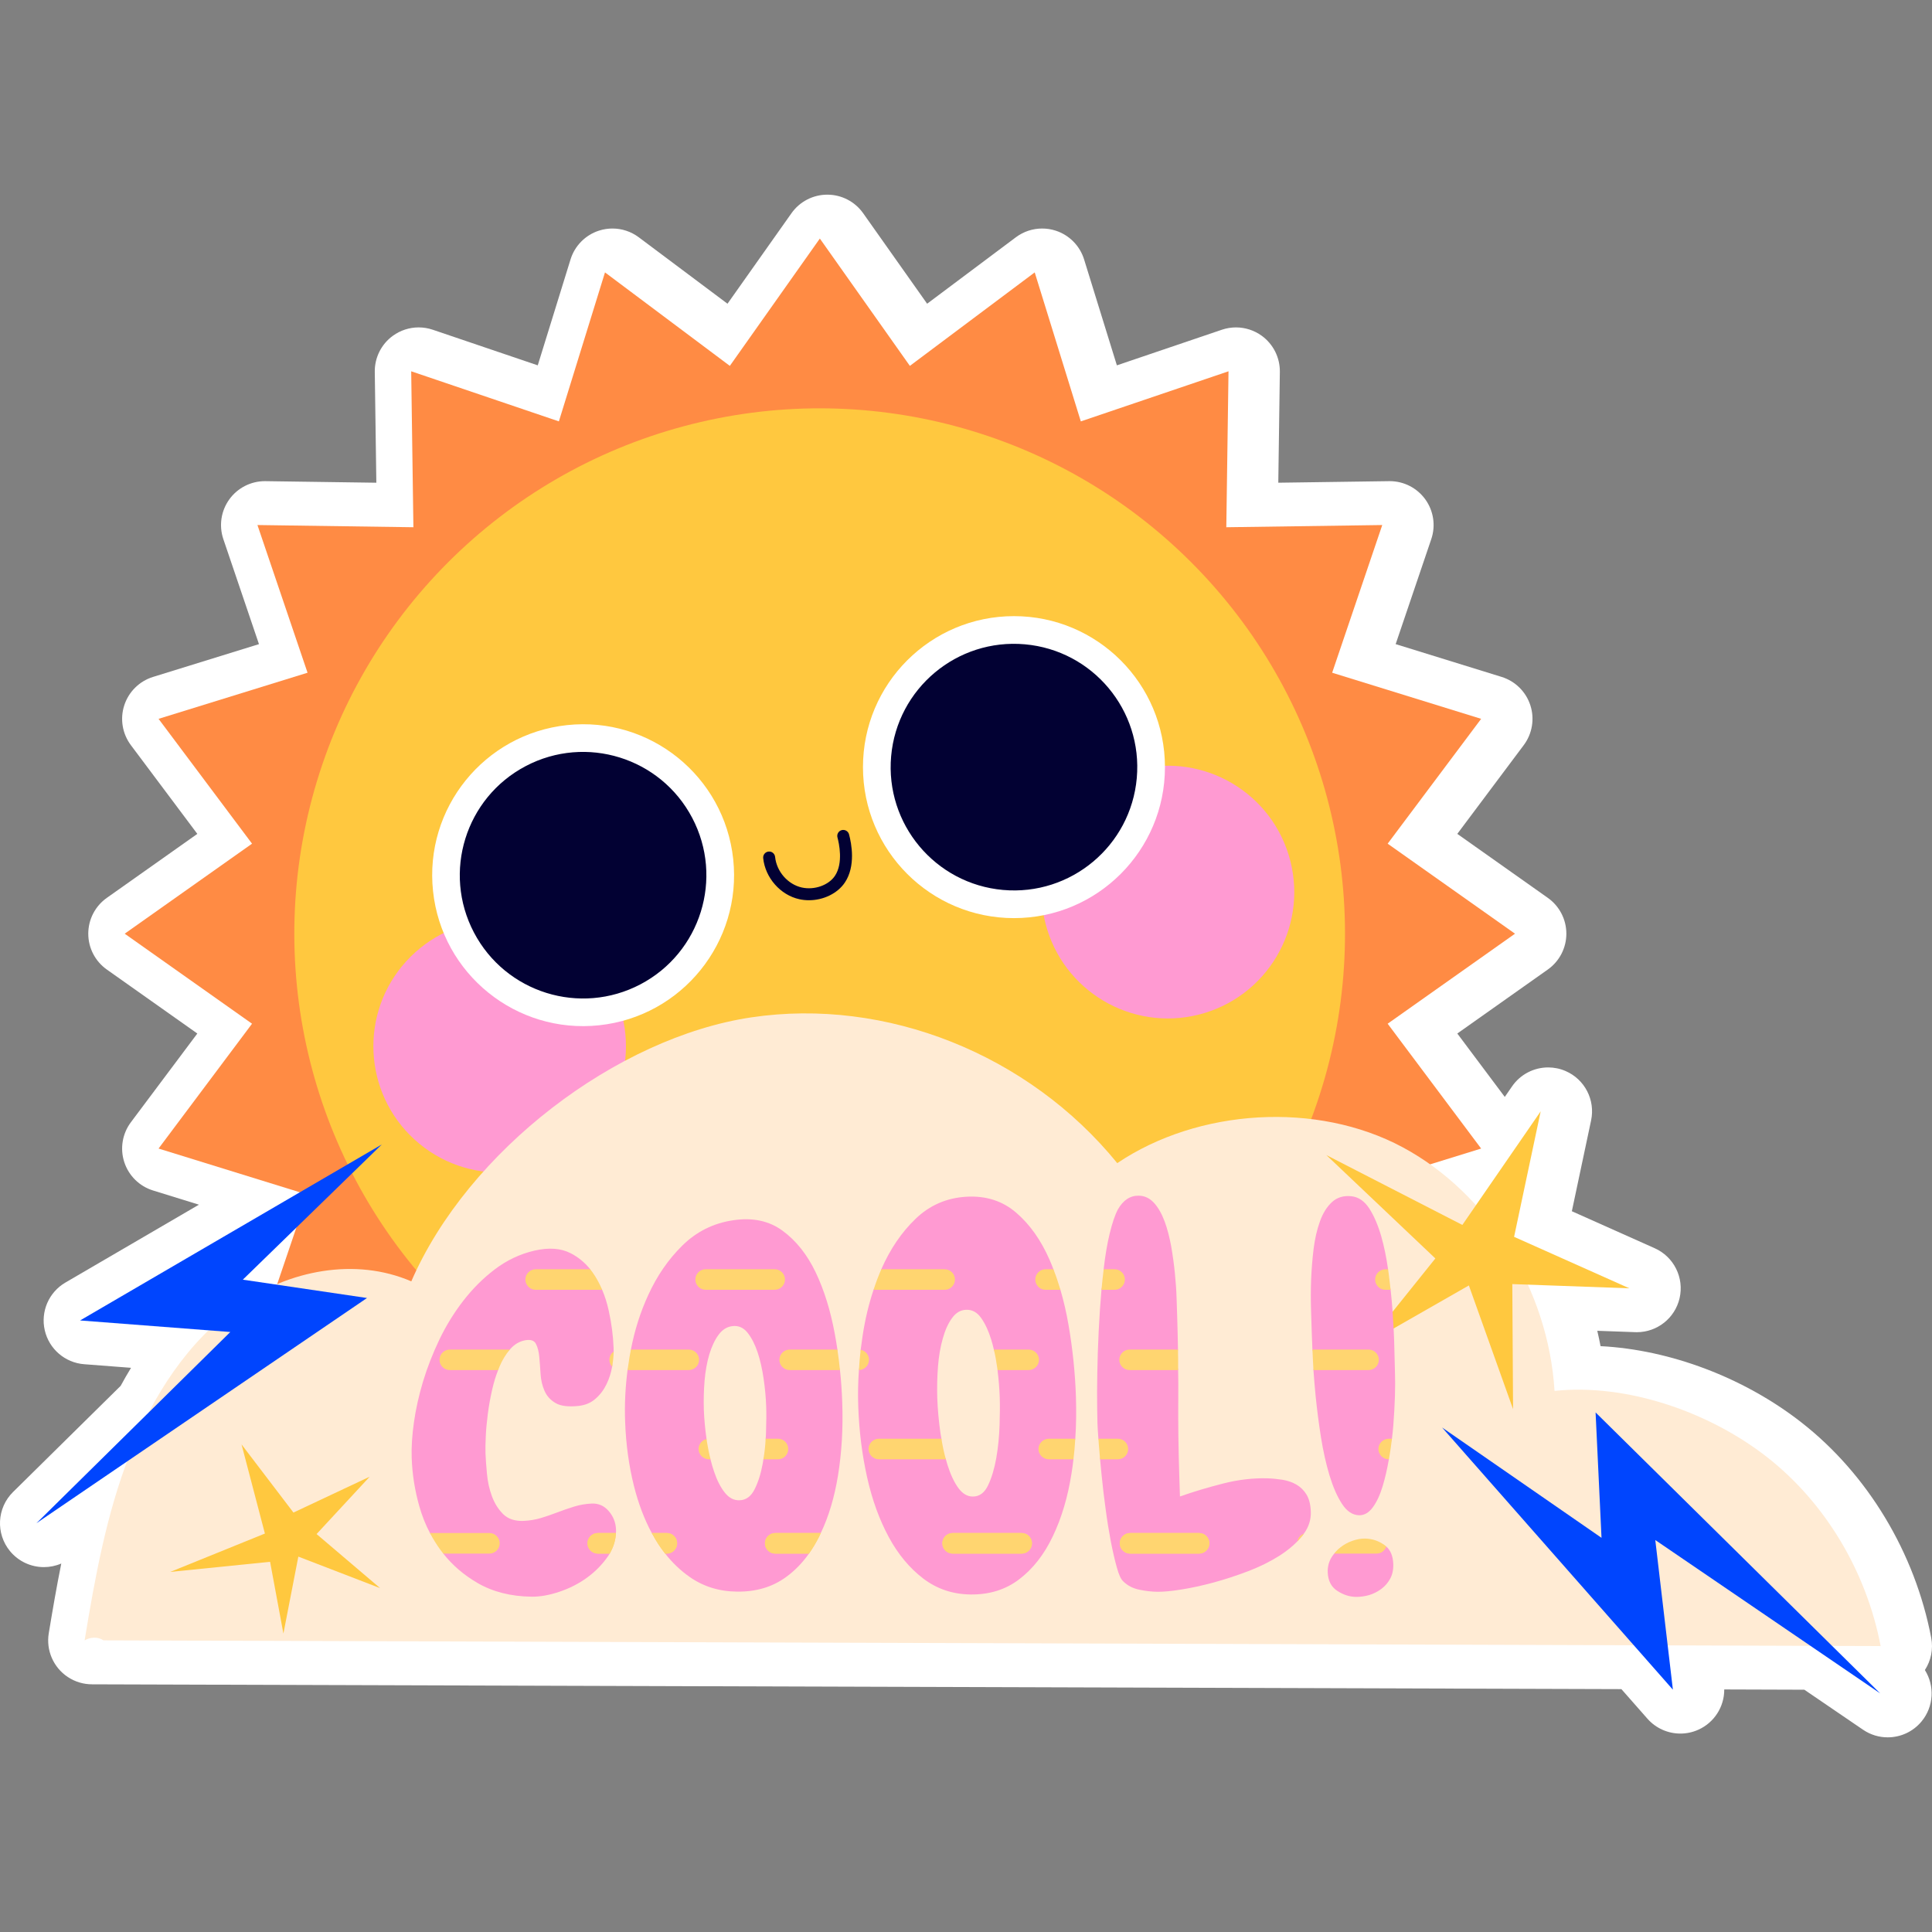 <?xml version="1.0" encoding="UTF-8"?>
<!-- Generator: Adobe Illustrator 25.3.1, SVG Export Plug-In . SVG Version: 6.00 Build 0)  -->
<svg xmlns="http://www.w3.org/2000/svg" xmlns:xlink="http://www.w3.org/1999/xlink" version="1.1" id="Capa_1" x="0px" y="0px" viewBox="0 0 512 512" style="enable-background:new 0 0 512 512;" xml:space="preserve" width="512" height="512">
<rect x="0" y="0" width="512" height="512" fill="#808080" stroke="none"/>
<g>
	<path style="fill:#FFFFFF;" d="M500.265,460.414c-2.264,0-4.547-0.659-6.544-2.022l-15.55-10.601l-21.227-0.07   c0.027,4.572-2.645,8.791-6.894,10.684c-1.524,0.681-3.137,1.009-4.733,1.009c-3.269,0-6.474-1.378-8.734-3.945l-6.896-7.835   c0,0-404.437-1.272-405.289-1.272c-2.245,0-4.488-0.649-6.436-1.942c-3.813-2.533-5.785-7.067-5.039-11.584   c1.001-6.061,2.063-12.257,3.318-18.486c-1.476,0.638-3.044,0.951-4.603,0.951c-3.372,0-6.702-1.462-8.99-4.242   c-3.822-4.648-3.468-11.444,0.816-15.669l28.512-28.123c0.888-1.634,1.806-3.228,2.754-4.782l-12.422-0.954   c-5.073-0.39-9.306-4.034-10.444-8.994c-1.14-4.962,1.079-10.086,5.477-12.649l35.379-20.636l-12.159-3.763   c-3.614-1.117-6.457-3.922-7.625-7.519c-1.168-3.595-0.513-7.536,1.753-10.563l17.607-23.514l-23.985-16.956   c-3.084-2.181-4.916-5.721-4.916-9.497c0-3.777,1.833-7.317,4.916-9.497l23.985-16.956l-17.607-23.514   c-2.266-3.027-2.921-6.966-1.753-10.563c1.168-3.597,4.012-6.402,7.623-7.519l28.07-8.689l-9.437-27.824   c-1.215-3.58-0.615-7.525,1.609-10.58c2.19-3.01,5.687-4.788,9.405-4.788c0.055,0,29.53,0.416,29.53,0.416L99.321,98.56   c-0.055-3.779,1.73-7.347,4.785-9.569c2.016-1.466,4.417-2.226,6.843-2.226c1.255,0,2.518,0.203,3.737,0.616l27.824,9.438   l8.687-28.068c1.117-3.613,3.922-6.456,7.519-7.623c1.174-0.381,2.385-0.569,3.591-0.569c2.482,0,4.933,0.795,6.972,2.321   l23.516,17.608l16.954-23.984c2.179-3.084,5.721-4.917,9.497-4.917c3.777,0,7.317,1.833,9.497,4.917l16.956,23.984l23.516-17.608   c2.039-1.526,4.49-2.321,6.974-2.321c1.204,0,2.415,0.187,3.589,0.569c3.597,1.168,6.402,4.012,7.519,7.623l8.687,28.069   l27.824-9.438c1.219-0.414,2.482-0.616,3.737-0.616c2.427,0,4.827,0.76,6.841,2.225c3.055,2.223,4.842,5.792,4.788,9.569   l-0.413,29.365c0,0,29.473-0.415,29.528-0.415c3.718,0,7.215,1.778,9.405,4.789c2.224,3.055,2.824,6.999,1.609,10.578   l-9.437,27.824l28.07,8.687c3.612,1.117,6.455,3.923,7.623,7.519s0.513,7.536-1.753,10.563L386.2,220.985l23.985,16.956   c3.084,2.181,4.916,5.721,4.916,9.497c0,3.777-1.832,7.317-4.916,9.497L386.2,273.892l12.583,16.803l1.921-2.786   c2.226-3.232,5.848-5.032,9.579-5.032c1.543,0,3.103,0.309,4.593,0.948c5.092,2.19,7.932,7.672,6.781,13.096l-5.1,24.066   l21.961,9.808c5.085,2.27,7.847,7.826,6.588,13.249c-1.227,5.285-5.937,9.001-11.326,9.001c-0.14,0-0.282-0.002-0.424-0.008   l-10.06-0.363c0.32,1.354,0.61,2.709,0.869,4.07c18.418,0.935,38.047,8.345,53.24,20.223   c17.558,13.723,30.092,34.529,34.389,57.085c0.566,2.968-0.047,6.024-1.679,8.526c2.622,4.157,2.385,9.651-0.861,13.594   C506.967,458.953,503.637,460.414,500.265,460.414z"/>
	<g>
		<g>
			<polygon style="fill:#FF8B44;" points="401.491,247.439 367.745,271.295 392.518,304.378 353.035,316.599 366.311,355.737      324.982,355.153 325.566,396.482 286.428,383.206 274.208,422.689 241.124,397.915 217.268,431.661 193.412,397.915      160.329,422.688 148.108,383.205 108.97,396.481 109.553,355.152 68.225,355.736 81.501,316.598 42.018,304.378 66.792,271.294      33.046,247.439 66.792,223.582 42.019,190.499 81.502,178.278 68.226,139.14 109.555,139.724 108.971,98.395 148.109,111.671      160.329,72.188 193.413,96.962 217.268,63.216 241.125,96.962 274.209,72.189 286.429,111.672 325.568,98.396 324.984,139.725      366.312,139.141 353.036,178.279 392.519,190.499 367.745,223.583    "/>
			
				<ellipse transform="matrix(0.707 -0.707 0.707 0.707 -111.329 226.105)" style="fill:#FFC83F;" cx="217.269" cy="247.439" rx="139.241" ry="139.241"/>
			<g>
				<g>
					
						<ellipse transform="matrix(0.673 -0.739 0.739 0.673 -161.752 188.556)" style="fill:#FF9AD2;" cx="132.543" cy="277.358" rx="33.485" ry="33.485"/>
					
						<ellipse transform="matrix(0.969 -0.247 0.247 0.969 -48.824 83.894)" style="fill:#FF9AD2;" cx="309.556" cy="236.306" rx="33.485" ry="33.485"/>
				</g>
				<g>
					<g>
						
							<ellipse transform="matrix(0.994 -0.106 0.106 0.994 -23.683 17.653)" style="fill:#FFFFFF;" cx="154.547" cy="232.055" rx="40.014" ry="40.014"/>
						
							<ellipse transform="matrix(0.885 -0.465 0.465 0.885 -90.156 98.434)" style="fill:#020133;" cx="154.547" cy="232.055" rx="32.678" ry="32.678"/>
					</g>
					<g>
						<circle style="fill:#FFFFFF;" cx="268.71" cy="203.297" r="40.014"/>
						<path style="fill:#020133;" d="M301.259,206.197c-1.602,17.976-17.473,31.25-35.449,29.649        c-17.976-1.601-31.25-17.472-29.649-35.449c1.602-17.976,17.473-31.251,35.449-29.649        C289.586,172.35,302.86,188.221,301.259,206.197z"/>
					</g>
					<g>
						<path style="fill:#020133;" d="M214.372,238.572c-0.851,0-1.704-0.088-2.543-0.272c-5.013-1.1-9.04-5.678-9.574-10.885        c-0.09-0.872,0.544-1.652,1.415-1.74c0.866-0.103,1.651,0.545,1.74,1.415c0.4,3.885,3.385,7.297,7.098,8.112        c3.324,0.728,7.085-0.602,8.755-3.094c2.262-3.374,1.09-8.637,0.676-10.17c-0.227-0.846,0.273-1.717,1.119-1.946        c0.845-0.221,1.717,0.273,1.946,1.119c0.642,2.384,1.821,8.4-1.105,12.763C221.94,236.795,218.19,238.572,214.372,238.572z"/>
					</g>
				</g>
			</g>
		</g>
		<path style="fill:#FFEBD4;" d="M498.39,436.232c-3.782-19.85-14.738-38.07-30.127-50.1c-15.389-12.031-37.256-19.541-56.293-17.53    c-1.659-26.918-17.52-52.362-40.249-64.566c-22.728-12.205-54.134-10.274-75.637,4.206    c-23.504-28.887-61.302-43.945-96.969-38.631c-35.666,5.314-75.063,35.326-90.118,69.958c-14.827-6.396-32.416-2.986-45.769,6.364    c-13.353,9.351-22.805,23.988-28.913,39.653c-6.108,15.665-9.14,32.453-11.896,49.146c1.456-0.917,3.589-1.024,4.993-0.02    L498.39,436.232z"/>
		<polygon style="fill:#FFC83F;" points="387.54,324.621 408.299,294.51 401.25,327.775 431.796,341.416 400.776,340.297     400.976,373.424 389.265,340.657 362.256,356.098 380.385,333.502 351.499,306.107   "/>
		<polygon style="fill:#0045FE;" points="101.181,303.296 21.219,349.934 61.033,352.994 9.651,403.67 97.265,343.983     64.353,339.124   "/>
		<polygon style="fill:#0045FE;" points="382.167,378.303 443.335,447.783 438.668,408.127 498.293,448.784 422.846,374.308     424.418,407.54   "/>
		<polygon style="fill:#FFC83F;" points="70.199,406.406 64.012,382.784 77.768,400.844 97.977,391.335 83.896,406.54     100.741,420.872 79.062,412.519 75.106,432.91 71.574,413.894 45.13,416.571   "/>
		<g>
			<g>
				<path style="fill:#FF9AD2;" d="M161.306,400.435c-1.221-1.415-2.733-2.055-4.517-1.977c-1.57,0.078-3.102,0.33-4.614,0.795      c-1.493,0.465-2.985,0.969-4.439,1.531c-1.473,0.562-2.927,1.066-4.4,1.512c-1.454,0.427-2.966,0.678-4.536,0.756      c-2.326,0.097-4.148-0.504-5.447-1.783c-1.299-1.299-2.287-2.869-2.985-4.749c-0.698-1.88-1.124-3.858-1.318-5.951      c-0.194-2.094-0.329-3.896-0.387-5.408c-0.039-1.163-0.02-2.675,0.077-4.536c0.077-1.861,0.271-3.838,0.543-5.951      c0.271-2.113,0.659-4.265,1.163-6.474c0.427-1.841,0.931-3.548,1.57-5.118c0.116-0.33-1.432-2.588-1.296-2.898      c0.737-1.745,3.332-1.289,4.398-2.53c0.039-0.058,0.078-0.097,0.116-0.155c1.124-1.26,2.462-2.055,4.013-2.326      c1.396-0.233,2.326,0.078,2.772,0.95c0.465,0.872,0.756,2.016,0.892,3.431c0.136,1.435,0.252,2.947,0.349,4.575      c0.097,1.609,0.446,3.102,1.047,4.458c0.601,1.377,1.57,2.443,2.927,3.238c1.357,0.795,3.392,1.047,6.126,0.756      c1.783-0.213,3.276-0.833,4.478-1.919c1.221-1.066,2.19-2.365,2.908-3.858c0.698-1.454,1.202-3.005,1.473-4.633      c0.019-0.058,0.019-0.136,0.039-0.194c0.097-0.551-0.252-1.078-0.194-1.609c0.081-0.738,0.551-1.472,0.562-2.171      c0-0.349,0-0.698-0.019-1.027c-0.116-3.179-0.543-6.475-1.299-9.886c-0.426-1.958-1.008-3.78-1.725-5.467      c-0.543-1.299-3.897-1.104-4.615-2.247c-0.388-0.62,1.901-2.637,1.455-3.2c-1.454-1.783-3.16-3.218-5.176-4.245      c-2.617-1.357-5.835-1.57-9.615-0.698c-3.857,0.892-7.366,2.578-10.507,4.963c-3.14,2.384-5.912,5.176-8.374,8.355      c-2.442,3.16-4.555,6.591-6.319,10.274c-1.764,3.703-3.198,7.385-4.323,11.088c-1.105,3.702-1.919,7.289-2.404,10.778      c-0.504,3.509-0.698,6.668-0.601,9.518c0.155,4.265,0.814,8.51,2.016,12.755c0.717,2.52,1.648,4.885,2.83,7.114      c0.814,1.57,2.982,1.289,4.029,2.723c0.233,0.33-0.753,2.414-0.501,2.724c2.423,3.082,5.428,5.66,9.053,7.773      c3.993,2.326,8.801,3.586,14.422,3.645c2.19,0.019,4.613-0.407,7.269-1.299c2.675-0.892,5.118-2.132,7.366-3.761      c2.229-1.628,4.09-3.548,5.583-5.719c0.136-0.213,0.271-0.426,0.407-0.64c0.63-1.078-0.988-1.575-0.716-2.724      c0.163-0.689,2.335-2.004,2.364-2.723c0.039-0.33,0.039-0.659,0.019-0.989C163.167,403.459,162.527,401.85,161.306,400.435z"/>
				<path style="fill:#FF9AD2;" d="M223.202,371.629c-0.097-2.85-0.291-5.699-0.601-8.549c-0.098-1.029-1.635-1.664-1.768-2.685      c-0.102-0.786,1.207-1.958,1.089-2.743c-0.213-1.435-0.446-2.869-0.717-4.303c-1.124-6.048-2.791-11.456-5.04-16.167      c-2.249-4.691-5.176-8.394-8.762-11.011c-3.567-2.636-7.948-3.567-13.085-2.792c-5.312,0.775-9.809,3.063-13.511,6.727      c-3.702,3.645-6.707,8.025-9.014,13.085c-2.074,4.497-3.606,9.305-4.594,14.461c-0.136,0.64,1.014,2.324,0.898,2.983      c-0.194,1.163-1.634,1.301-1.789,2.445c-0.601,4.672-0.814,9.246-0.64,13.705c0.213,5.97,0.989,11.612,2.326,16.981      c1.163,4.633,2.733,8.801,4.73,12.503c0.31,0.582,2.143,1.582,2.472,2.145c0.795,1.338,0.145,2.139,1.076,3.303      c1.9,2.423,4.071,4.497,6.513,6.203c3.605,2.52,7.792,3.838,12.561,3.877c5.001,0.058,9.305-1.202,12.93-3.838      c2.307-1.667,4.342-3.741,6.106-6.242c1.008-1.396-0.411-1.917,0.423-3.584c0.136-0.271,2.601-1.572,2.717-1.863      c2.113-4.42,3.625-9.518,4.555-15.237C223.066,384.927,223.453,378.452,223.202,371.629z M202.13,387.854      c-0.485,2.656-1.202,4.943-2.152,6.824c-0.95,1.9-2.287,2.869-3.993,2.908c-1.493,0.058-2.792-0.62-3.897-2.016      c-1.105-1.376-2.055-3.218-2.83-5.525c-0.368-1.047-0.678-2.132-0.969-3.315c-0.349-1.396-1.822-1.153-2.074-2.724      c-0.039-0.31,1.066-2.336,1.027-2.646c-0.368-2.578-0.62-5.156-0.717-7.754c-0.077-2.578-0.019-5.137,0.194-7.696      c0.213-2.559,0.64-4.885,1.26-6.998c0.64-2.094,1.454-3.838,2.462-5.195c1.008-1.376,2.249-2.132,3.722-2.287      c1.57-0.175,2.888,0.426,3.954,1.764c1.066,1.337,1.938,3.063,2.656,5.176c0.698,2.113,1.221,4.439,1.59,6.979      c0.368,2.52,0.601,4.943,0.678,7.25c0.077,1.88,0.058,4.226-0.039,7.037c-0.02,0.543-0.039,1.105-0.097,1.648      c-0.057,1.102,1.308,2.06,1.178,3.132c-0.089,0.737-1.653,1.596-1.779,2.315C202.266,387.117,202.188,387.486,202.13,387.854z"/>
				<path style="fill:#FF9AD2;" d="M285.136,370.214c-0.213-6.378-0.872-12.775-1.977-19.152c-0.562-3.257-1.279-6.339-2.132-9.247      c-0.276-0.923-2.054-1.472-2.355-2.364c-0.313-0.926,0.85-2.194,0.494-3.083c-0.329-0.872-0.678-1.745-1.047-2.578      c-2.249-5.118-5.156-9.247-8.762-12.368c-3.586-3.121-7.967-4.556-13.143-4.284c-5.331,0.291-9.848,2.268-13.569,5.854      c-3.722,3.567-6.746,8.025-9.072,13.337c0,0.019-0.02,0.019-0.02,0.039c-0.375,0.866,0.908,1.651,0.571,2.541      c-0.342,0.903-2.303,1.911-2.606,2.848c-1.28,3.799-2.249,7.87-2.908,12.173c-0.194,1.26-0.368,2.52-0.523,3.78      c-0.097,0.818,0.739,1.841,0.666,2.656c-0.088,0.98-1.078,1.751-1.131,2.714c-0.233,3.257-0.291,6.494-0.175,9.673      c0.233,6.591,1.027,12.852,2.365,18.823c1.338,5.97,3.257,11.204,5.718,15.76c2.462,4.555,5.505,8.219,9.111,10.972      c3.605,2.753,7.793,4.187,12.561,4.245c5.001,0.058,9.324-1.279,12.93-4.051c3.625-2.772,6.591-6.552,8.878-11.379      c2.307-4.807,3.974-10.371,4.962-16.71c0.194-1.221,0.368-2.442,0.504-3.683c0.107-0.892-1.51-2.093-1.428-3.002      c0.082-0.909,1.864-1.524,1.912-2.445C285.214,377.716,285.252,374.013,285.136,370.214z M256.059,347.107      c1.57-0.058,2.888,0.659,3.954,2.171c1.066,1.512,1.958,3.412,2.656,5.699c0.271,0.853,0.504,1.745,0.717,2.675      c0.368,1.531,2.201,1.58,2.434,3.267c0.02,0.194-1.484,1.967-1.464,2.161c0.31,2.501,0.504,4.866,0.582,7.134      c0.077,1.997,0.058,4.497-0.039,7.483c-0.097,2.985-0.388,5.893-0.872,8.704c-0.504,2.811-1.221,5.215-2.171,7.211      c-0.95,1.997-2.287,2.985-4.013,2.985c-1.473,0.02-2.772-0.756-3.877-2.268c-1.105-1.531-2.055-3.547-2.849-6.048      c-0.155-0.504-0.31-1.027-0.446-1.551c-0.22-0.767-2.138-1.409-2.32-2.228c-0.218-0.982,1.307-2.152,1.138-3.219      c-0.097-0.485-0.175-0.969-0.252-1.454c-0.446-3.121-0.737-6.261-0.853-9.402c-0.077-2.772-0.019-5.525,0.194-8.277      c0.213-2.753,0.64-5.234,1.279-7.463c0.62-2.21,1.434-4.032,2.462-5.408C253.326,347.882,254.566,347.146,256.059,347.107z"/>
				<path style="fill:#FF9AD2;" d="M346.237,396.073c-0.698-1.144-1.59-2.016-2.675-2.636c-1.066-0.62-2.287-1.047-3.664-1.279      c-1.376-0.213-2.714-0.349-4.051-0.388c-3.741-0.097-7.676,0.349-11.786,1.396c-4.09,1.047-7.89,2.19-11.36,3.412      c-0.077-2.152-0.116-3.218-0.174-5.35c-0.233-7.134-0.33-14.19-0.271-21.168c0.019-2.326,0.019-4.652-0.039-6.979      c0.01-0.924-1.034-1.787-1.042-2.714c-0.007-0.881,1.022-1.825,1.003-2.714c-0.058-2.908-0.116-5.835-0.213-8.762      c-0.039-1.182-0.078-2.792-0.155-4.807c-0.058-1.997-0.213-4.207-0.446-6.572c-0.233-2.384-0.562-4.788-0.989-7.23      c-0.446-2.423-1.008-4.633-1.745-6.61c-0.737-1.997-1.667-3.625-2.791-4.885c-1.144-1.241-2.481-1.9-4.051-1.919      c-2.268-0.039-4.11,1.163-5.525,3.625c-0.814,1.551-1.532,3.703-2.191,6.436c-0.659,2.733-1.182,5.815-1.57,9.247      c0,0.058-0.019,0.136-0.019,0.194c-0.086,0.708,0.566,1.622,0.487,2.345c-0.118,1.078-0.964,1.976-1.069,3.102      c-0.136,1.706-0.271,3.451-0.407,5.253c-0.252,3.838-0.446,7.618-0.562,11.321c-0.116,3.702-0.174,7.172-0.194,10.41      c0,3.237,0.039,6.009,0.097,8.297c0.039,1.066,0.116,2.462,0.252,4.187c0.039,0.484,1.966,1.687,2.005,2.249      c0.097,1.241-1.676,1.841-1.559,3.198c0.116,1.357,0.271,2.753,0.407,4.206c0.291,2.947,0.64,5.932,1.066,8.995      c0.407,3.063,0.872,5.932,1.376,8.587c0.523,2.656,1.047,4.943,1.589,6.862c0.523,1.938,1.105,3.179,1.745,3.741      c1.144,1.105,2.539,1.822,4.245,2.171c1.687,0.349,3.276,0.523,4.749,0.543c1.57,0.02,3.703-0.174,6.378-0.601      c2.675-0.426,5.525-1.047,8.549-1.861c3.024-0.834,6.067-1.822,9.169-3.005c3.082-1.182,5.854-2.559,8.355-4.148      c1.803-1.163,3.354-2.404,4.652-3.741c0.485-0.504,0.95-1.027,1.376-1.551c0.136-0.155,0.252-0.329,0.349-0.484      c1.299-1.803,1.919-3.741,1.842-5.816C347.323,398.748,346.935,397.217,346.237,396.073z"/>
				<path style="fill:#FF9AD2;" d="M367.367,409.836c-0.174-0.174-1.113,0.205-1.287,0.069c-1.531-1.066-2.188-0.93-3.991-0.969      c-1.085-0.039-1.821,0.364-3.023,0.79c-1.202,0.407-2.073,0.042-3.061,0.837c-0.601,0.465-1.974,0.571-2.42,1.152      c-0.329,0.388-0.601,0.795-0.853,1.241c-0.62,1.105-0.911,2.346-0.872,3.683c0.078,2.249,0.911,3.896,2.52,4.943      c1.59,1.047,3.237,1.589,4.963,1.609c1.182,0.019,2.345-0.155,3.509-0.484c1.144-0.349,2.229-0.892,3.218-1.628      c0.989-0.737,1.783-1.667,2.365-2.753c0.582-1.105,0.853-2.384,0.795-3.896C369.15,412.395,368.53,410.864,367.367,409.836z       M369.693,364.224c-0.058-1.667-0.116-3.954-0.174-6.862c-0.058-2.908-0.214-6.068-0.446-9.479      c-0.136-1.997-0.31-4.013-0.543-6.068c-0.155-1.434-1.443-1.547-1.637-3.02c-0.039-0.349,1.017-2.078,0.958-2.427      c-0.446-3.16-1.047-6.048-1.803-8.723c-0.853-2.946-1.9-5.408-3.16-7.366c-1.279-1.958-2.83-3.044-4.71-3.257      c-2.094-0.232-3.819,0.291-5.176,1.532c-1.357,1.241-2.423,2.946-3.199,5.117c-0.795,2.171-1.338,4.614-1.686,7.308      c-0.329,2.714-0.543,5.447-0.659,8.219c-0.097,2.772-0.097,5.389-0.019,7.87c0.077,2.481,0.155,4.517,0.194,6.145      c0.039,1.124,0.097,2.617,0.174,4.439c0.039,0.775,2.107,2.701,2.146,3.592c0.039,0.95-1.932,0.827-1.874,1.835      c0.155,2.19,0.349,4.497,0.582,6.94c0.368,3.567,0.833,7.211,1.415,10.913c0.601,3.703,1.357,7.076,2.268,10.1      c0.93,3.043,2.016,5.544,3.296,7.502c1.279,1.958,2.772,2.966,4.497,3.024c1.396,0.039,2.617-0.659,3.664-2.093      c1.047-1.415,1.919-3.296,2.617-5.602c0.64-2.132,1.202-4.517,1.648-7.134c0.039-0.194-0.803-2.087-0.764-2.3      c0.271-1.628,1.403-1.539,1.578-3.147c0.155-1.183,0.271-2.385,0.368-3.567c0.213-2.753,0.349-5.331,0.427-7.754      C369.732,367.539,369.751,365.639,369.693,364.224z"/>
			</g>
			<g>
				<g>
					<path style="fill:#FFD570;" d="M159.58,341.815H141.96c-1.493,0-2.733-1.241-2.733-2.733c0-1.493,1.24-2.714,2.733-2.714       h14.461c0.446,0.562,0.872,1.163,1.26,1.783C158.398,339.295,159.038,340.516,159.58,341.815z"/>
					<path style="fill:#FFD570;" d="M135.117,357.652c-1.066,1.241-1.996,2.753-2.733,4.497c-0.136,0.31-0.252,0.601-0.368,0.931       h-12.833c-1.493,0-2.714-1.221-2.714-2.714c0-1.493,1.221-2.714,2.714-2.714H135.117z"/>
					<path style="fill:#FFD570;" d="M132.422,408.983c0,1.512-1.221,2.733-2.714,2.733h-12.232c-0.252-0.31-0.504-0.62-0.736-0.95       c-1.047-1.434-1.977-2.927-2.792-4.497h15.76C131.201,406.27,132.422,407.491,132.422,408.983z"/>
					<path style="fill:#FFD570;" d="M158.417,406.27h4.808c-0.078,1.919-0.64,3.722-1.648,5.447h-3.16       c-1.492,0-2.733-1.221-2.733-2.733C155.684,407.491,156.925,406.27,158.417,406.27z"/>
					<path style="fill:#FFD570;" d="M179.45,408.983c0,1.512-1.221,2.733-2.733,2.733h-0.446c-0.931-1.163-1.784-2.404-2.578-3.741       c-0.33-0.562-0.659-1.124-0.969-1.706h3.993C178.229,406.27,179.45,407.491,179.45,408.983z"/>
					<path style="fill:#FFD570;" d="M158.417,406.27h4.808c-0.078,1.919-0.64,3.722-1.648,5.447h-3.16       c-1.492,0-2.733-1.221-2.733-2.733C155.684,407.491,156.925,406.27,158.417,406.27z"/>
					<path style="fill:#FFD570;" d="M179.45,408.983c0,1.512-1.221,2.733-2.733,2.733h-0.446c-0.931-1.163-1.784-2.404-2.578-3.741       c-0.33-0.562-0.659-1.124-0.969-1.706h3.993C178.229,406.27,179.45,407.491,179.45,408.983z"/>
					<path style="fill:#FFD570;" d="M217.522,406.27c-0.116,0.291-0.252,0.562-0.388,0.833c-0.834,1.667-1.745,3.218-2.753,4.614       h-8.956c-1.493,0-2.714-1.221-2.714-2.733c0-1.493,1.221-2.714,2.714-2.714H217.522z"/>
					<path style="fill:#FFD570;" d="M217.522,406.27c-0.116,0.291-0.252,0.562-0.388,0.833c-0.834,1.667-1.745,3.218-2.753,4.614       h-8.956c-1.493,0-2.714-1.221-2.714-2.733c0-1.493,1.221-2.714,2.714-2.714H217.522z"/>
					<path style="fill:#FFD570;" d="M270.762,411.715H252.45c-1.497,0-2.722-1.225-2.722-2.722l0,0c0-1.497,1.225-2.722,2.722-2.722       h18.312c1.497,0,2.722,1.225,2.722,2.722l0,0C273.485,410.49,272.26,411.715,270.762,411.715z"/>
					<path style="fill:#FFD570;" d="M270.762,411.715H252.45c-1.497,0-2.722-1.225-2.722-2.722l0,0c0-1.497,1.225-2.722,2.722-2.722       h18.312c1.497,0,2.722,1.225,2.722,2.722l0,0C273.485,410.49,272.26,411.715,270.762,411.715z"/>
					<path style="fill:#FFD570;" d="M317.781,411.715h-18.312c-1.497,0-2.722-1.225-2.722-2.722l0,0       c0-1.497,1.225-2.722,2.722-2.722h18.312c1.497,0,2.722,1.225,2.722,2.722l0,0C320.503,410.49,319.278,411.715,317.781,411.715       z"/>
					<path style="fill:#FFD570;" d="M317.781,411.715h-18.312c-1.497,0-2.722-1.225-2.722-2.722l0,0       c0-1.497,1.225-2.722,2.722-2.722h18.312c1.497,0,2.722,1.225,2.722,2.722l0,0C320.503,410.49,319.278,411.715,317.781,411.715       z"/>
					<path style="fill:#FFD570;" d="M345.539,406.444c-0.097,0.155-0.213,0.329-0.349,0.484c-0.426,0.523-0.892,1.047-1.376,1.551       C343.988,407.53,344.667,406.774,345.539,406.444z"/>
					<path style="fill:#FFD570;" d="M367.367,409.836c-0.349,1.105-1.357,1.88-2.559,1.88h-11.224       c0.446-0.582,0.969-1.124,1.57-1.59c0.989-0.795,2.074-1.396,3.276-1.803c1.202-0.426,2.346-0.62,3.431-0.582       c1.803,0.039,3.451,0.601,4.982,1.667C367.018,409.546,367.192,409.662,367.367,409.836z"/>
				</g>
				<g>
					<path style="fill:#FFD570;" d="M205.308,341.805h-18.312c-1.497,0-2.722-1.225-2.722-2.722l0,0       c0-1.497,1.225-2.722,2.722-2.722h18.312c1.497,0,2.722,1.225,2.722,2.722l0,0C208.03,340.58,206.805,341.805,205.308,341.805z       "/>
					<path style="fill:#FFD570;" d="M162.624,358.195c-0.019,1.202-0.136,2.462-0.368,3.78c-0.019,0.058-0.019,0.136-0.039,0.194       c-0.446-0.485-0.717-1.105-0.717-1.803C161.499,359.475,161.946,358.68,162.624,358.195z"/>
					<path style="fill:#FFD570;" d="M185.265,360.366c0,1.493-1.221,2.714-2.733,2.714h-16.225c0.155-1.144,0.329-2.307,0.523-3.47       c0.116-0.659,0.233-1.318,0.368-1.958h15.333C184.044,357.652,185.265,358.874,185.265,360.366z"/>
					<path style="fill:#FFD570;" d="M187.378,382.271c0.252,1.57,0.562,3.063,0.911,4.459h-0.426c-1.493,0-2.733-1.241-2.733-2.733       c0-1.279,0.911-2.365,2.113-2.636C187.281,381.67,187.34,381.961,187.378,382.271z"/>
					<path style="fill:#FFD570;" d="M208.896,383.996c0,1.493-1.221,2.733-2.714,2.733h-3.877c0.31-1.764,0.504-3.586,0.601-5.447       h3.276C207.674,381.283,208.896,382.504,208.896,383.996z"/>
				</g>
				<g>
					<path style="fill:#FFD570;" d="M253.074,339.082c0,1.493-1.221,2.733-2.733,2.733h-18.299c-0.174,0-0.368-0.019-0.523-0.058       c0.601-1.861,1.279-3.644,2.035-5.389h16.787C251.852,336.368,253.074,337.589,253.074,339.082z"/>
					<path style="fill:#FFD570;" d="M221.922,357.652c0.271,1.803,0.504,3.605,0.678,5.428h-13.337       c-1.493,0-2.714-1.221-2.714-2.714c0-1.493,1.221-2.714,2.714-2.714H221.922z"/>
					<path style="fill:#FFD570;" d="M230.297,360.366c0,1.473-1.202,2.695-2.675,2.714c0.097-1.764,0.252-3.567,0.465-5.37       C229.346,357.943,230.297,359.048,230.297,360.366z"/>
					<path style="fill:#FFD570;" d="M250.67,386.73h-17.776c-1.493,0-2.714-1.241-2.714-2.733c0-1.493,1.221-2.714,2.714-2.714       h16.593C249.797,383.24,250.185,385.043,250.67,386.73z"/>
				</g>
				<g>
					<path style="fill:#FFD570;" d="M279.166,336.368c0.698,1.745,1.299,3.567,1.861,5.447h-3.954c-1.493,0-2.714-1.241-2.714-2.733       c0-1.493,1.221-2.714,2.714-2.714H279.166z"/>
					<path style="fill:#FFD570;" d="M298.105,339.082c0,1.493-1.221,2.733-2.714,2.733h-3.489c0.174-1.88,0.368-3.683,0.582-5.447       h2.908C296.883,336.368,298.105,337.589,298.105,339.082z"/>
					<path style="fill:#FFD570;" d="M275.347,360.366c0,1.493-1.241,2.714-2.734,2.714h-8.258c-0.019-0.194-0.058-0.407-0.078-0.601       c-0.233-1.686-0.523-3.296-0.892-4.827h9.227C274.106,357.652,275.347,358.874,275.347,360.366z"/>
					<path style="fill:#FFD570;" d="M277.944,381.283h7.017c-0.097,1.841-0.271,3.663-0.485,5.447h-6.533       c-1.512,0-2.733-1.241-2.733-2.733C275.211,382.504,276.432,381.283,277.944,381.283z"/>
					<path style="fill:#FFD570;" d="M298.977,383.996c0,1.493-1.221,2.733-2.733,2.733h-4.71c-0.116-1.357-0.233-2.636-0.329-3.877       c-0.039-0.562-0.078-1.085-0.116-1.57h5.156C297.756,381.283,298.977,382.504,298.977,383.996z"/>
				</g>
				<g>
					<path style="fill:#FFD570;" d="M312.217,363.08h-12.871c-1.493,0-2.714-1.221-2.714-2.714c0-1.493,1.221-2.714,2.714-2.714       h12.833C312.217,359.475,312.236,361.277,312.217,363.08z"/>
				</g>
				<g>
					<path style="fill:#FFD570;" d="M368.53,341.815h-1.376c-1.493,0-2.733-1.241-2.733-2.733c0-1.493,1.241-2.714,2.733-2.714       h0.698c0.058,0.349,0.116,0.717,0.155,1.066C368.2,338.907,368.375,340.381,368.53,341.815z"/>
					<path style="fill:#FFD570;" d="M365.409,360.366c0,1.493-1.221,2.714-2.714,2.714h-14.616       c-0.058-1.008-0.116-1.977-0.155-2.927c-0.039-0.892-0.078-1.725-0.116-2.501h14.888       C364.187,357.652,365.409,358.874,365.409,360.366z"/>
					<path style="fill:#FFD570;" d="M368.879,381.283c-0.174,1.609-0.427,3.218-0.698,4.846c-0.039,0.213-0.078,0.407-0.116,0.601       h-0.039c-1.512,0-2.733-1.241-2.733-2.733c0-1.493,1.221-2.714,2.733-2.714H368.879z"/>
				</g>
			</g>
		</g>
	</g>
</g>















</svg>

